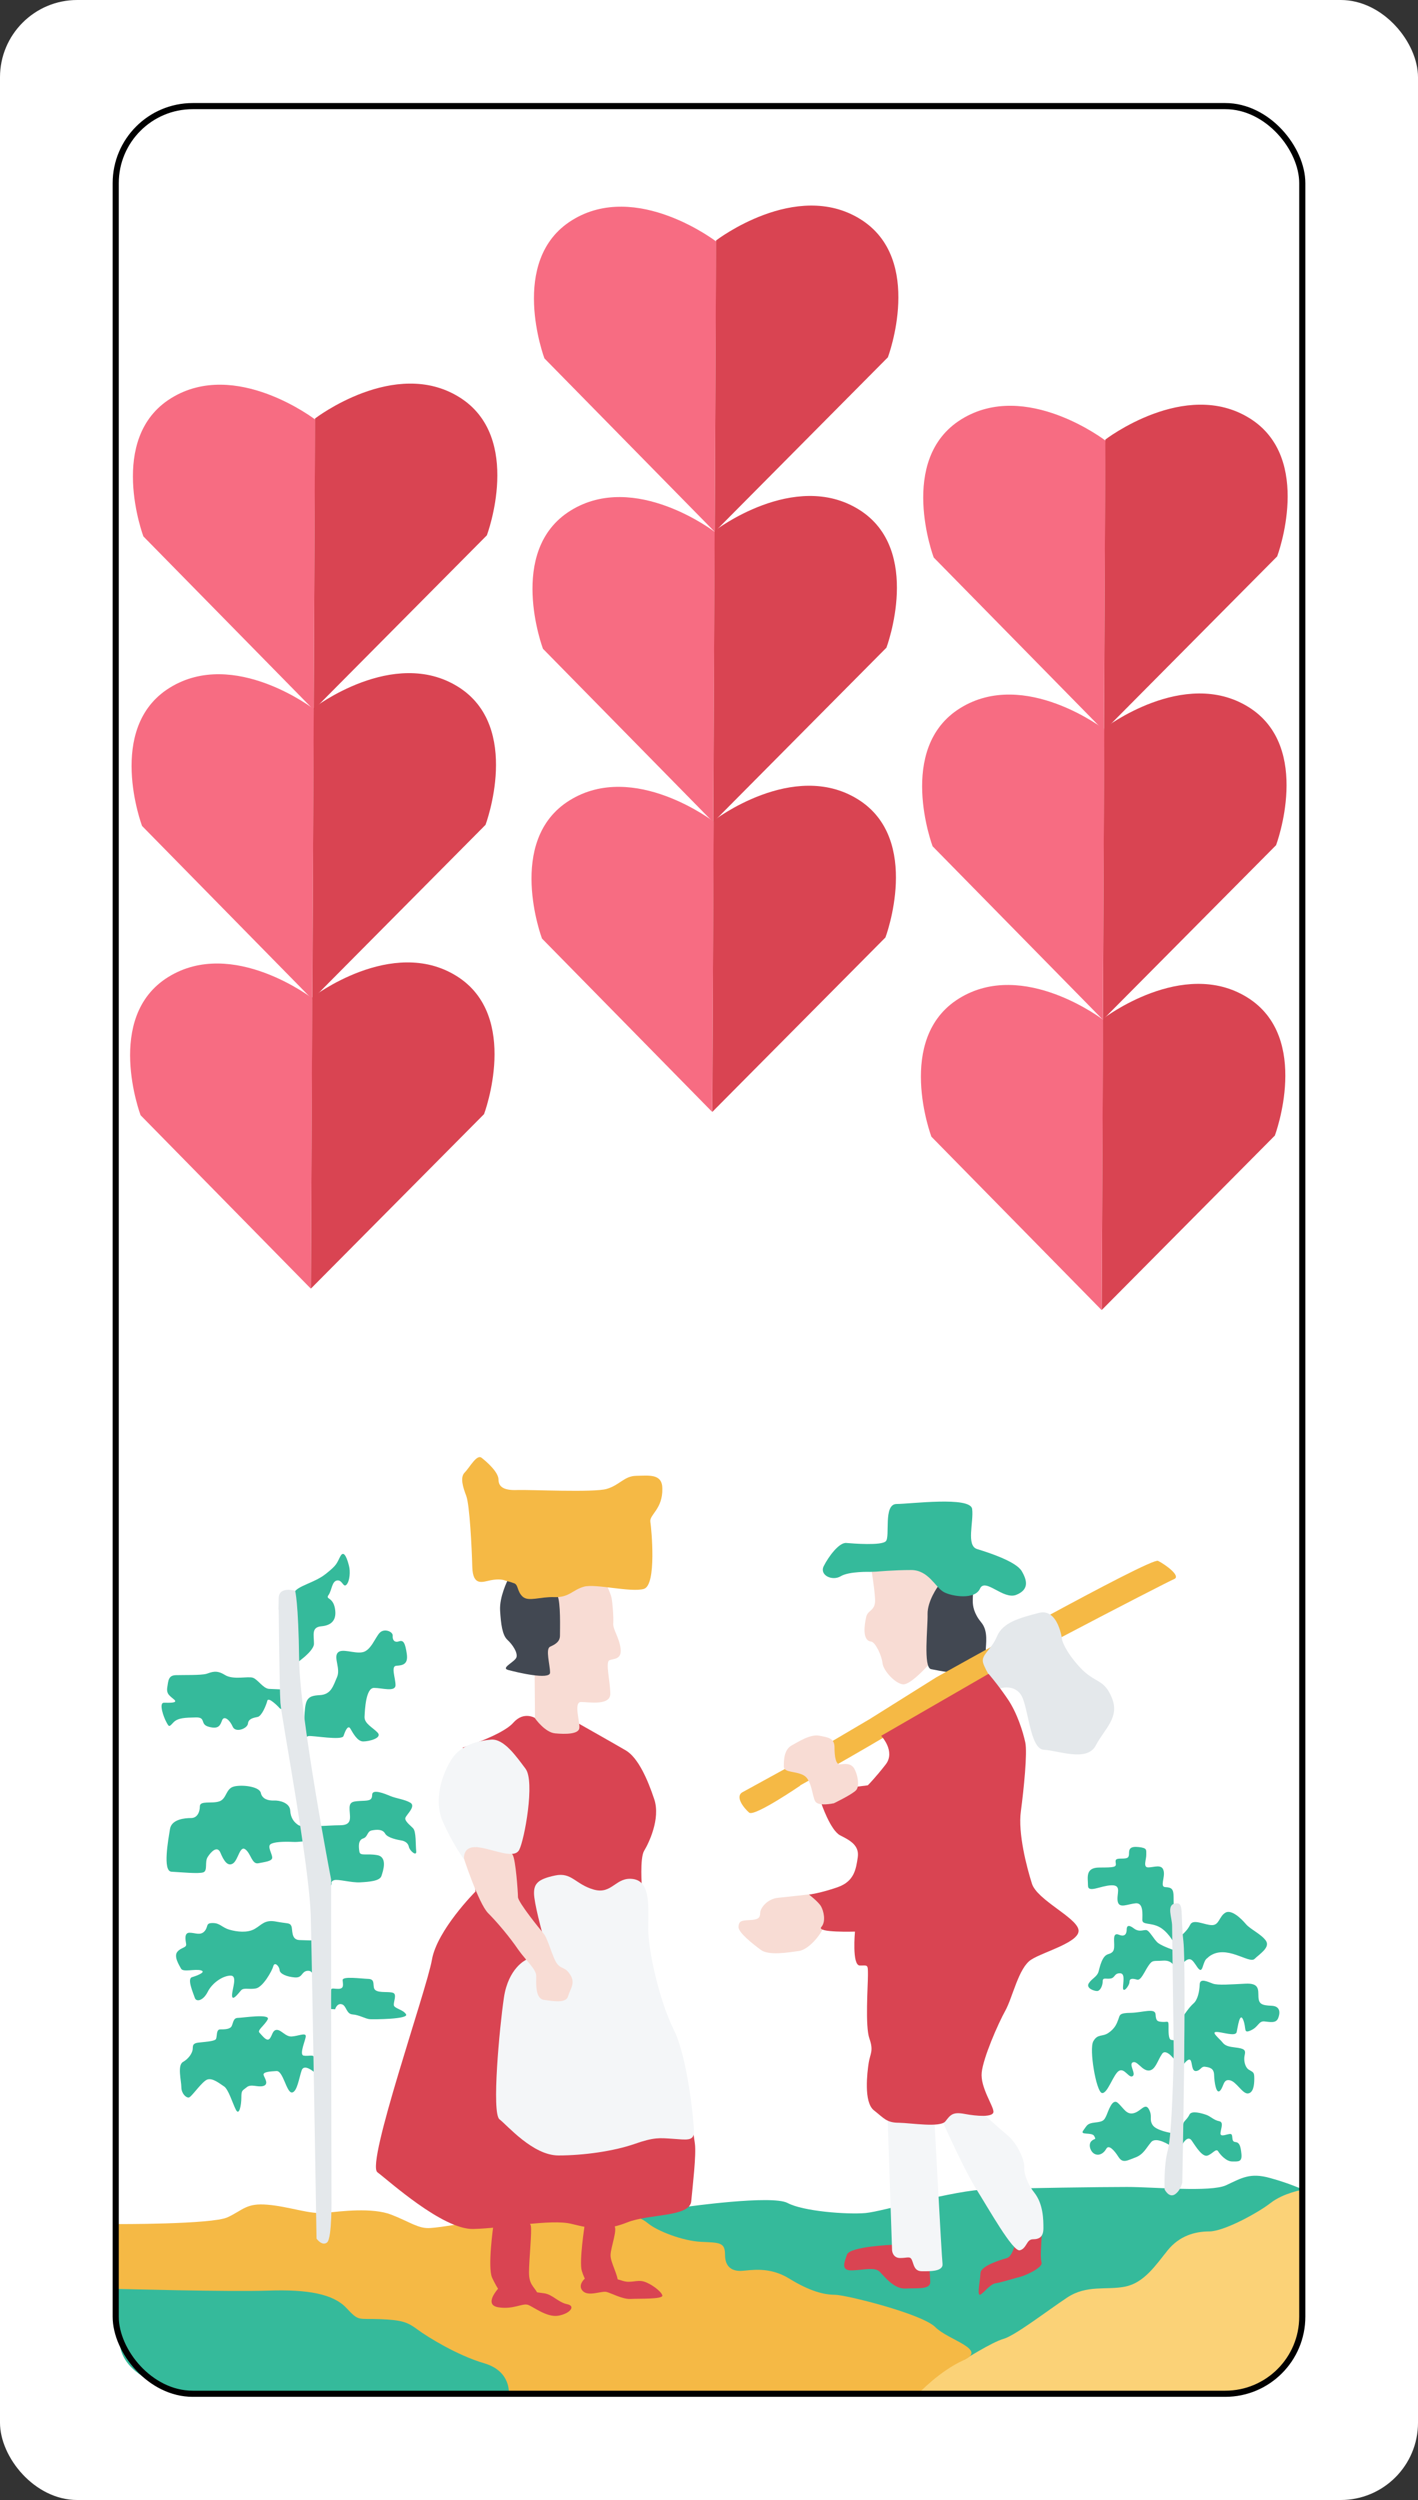 <?xml version="1.0" encoding="UTF-8" standalone="no"?>
<!-- Created with Inkscape (http://www.inkscape.org/) -->

<svg
   width="11.58mm"
   height="20.404mm"
   viewBox="0 0 11.58 20.404"
   version="1.1"
   id="svg5"
   xml:space="preserve"
   xmlns="http://www.w3.org/2000/svg"
   xmlns:svg="http://www.w3.org/2000/svg"><rect x="0" y="0" width="11.58" height="20.404" fill="#333333" stroke="none"/><defs
     id="defs2" /><g
     id="layer2"
     style="display:inline"
     transform="translate(-8.21,-9.798)"><rect
       style="display:inline;opacity:1;fill:#ffffff;fill-opacity:1;stroke:none;stroke-width:0.05;stroke-opacity:1"
       id="rect11075"
       width="11.58"
       height="20.404"
       x="8.21"
       y="9.798"
       ry="0.631" /><g
       id="layer4"
       style="display:inline"><path
         style="display:inline;opacity:1;fill:#fbd277;fill-opacity:1;stroke-width:0.05"
         d="m 15.691,29.328 2.643,-3.24e-4 c 0,0 0.509,-0.086 0.509,-0.549 0,-0.464 -0.005,-1.109 -0.005,-1.109 l -0.09,0.023 -0.241,0.1 -0.377,0.191 -0.391,0.082 -0.236,0.327 -0.55,0.1 -0.545,0.364 -0.345,0.082 z"
         id="path360" /><path
         style="display:inline;opacity:1;fill:#35ba9b;fill-opacity:1;stroke-width:0.05"
         d="m 13.81,27.81 c 0,0 0.704,-0.1 0.832,-0.032 0.127,0.068 0.486,0.095 0.636,0.082 0.15,-0.014 0.704,-0.186 1.009,-0.195 0.304,-0.009 0.909,-0.018 1.127,-0.018 0.218,0 0.682,0.045 0.809,-0.014 0.127,-0.059 0.195,-0.105 0.359,-0.059 0.164,0.045 0.269,0.095 0.269,0.095 0,0 -0.16,0.027 -0.265,0.109 -0.105,0.082 -0.382,0.232 -0.5,0.232 -0.118,0 -0.245,0.036 -0.341,0.155 -0.095,0.118 -0.191,0.264 -0.345,0.295 -0.154,0.032 -0.314,-0.018 -0.477,0.091 -0.164,0.109 -0.423,0.309 -0.518,0.336 -0.095,0.027 -0.32,0.17 -0.32,0.17 l -0.271,-0.247 -0.191,-0.109 -0.586,-0.136 -0.314,-0.064 -0.173,-0.118 -0.513,-0.05 0.041,-0.173 -0.559,-0.132 -0.159,-0.15 z"
         id="path358" /><path
         style="display:inline;opacity:1;fill:#f5b945;fill-opacity:1;stroke-width:0.05"
         d="m 9.156,28.48 -0.007,-0.53 c 0,0 0.794,0.004 0.921,-0.056 0.127,-0.06 0.152,-0.117 0.325,-0.102 0.173,0.014 0.35,0.081 0.473,0.067 0.124,-0.014 0.381,-0.046 0.537,0.014 0.155,0.06 0.222,0.117 0.321,0.109 0.099,-0.007 0.293,-0.042 0.293,-0.042 l 1.388,-0.039 c 0,0 0.025,-0.014 0.099,0.046 0.074,0.06 0.279,0.141 0.431,0.148 0.152,0.007 0.194,0.004 0.194,0.106 0,0.102 0.06,0.134 0.134,0.131 0.074,-0.004 0.226,-0.039 0.392,0.064 0.166,0.102 0.282,0.131 0.371,0.131 0.088,0 0.711,0.155 0.82,0.264 0.109,0.109 0.431,0.18 0.231,0.27 -0.199,0.09 -0.366,0.27 -0.366,0.27 l -3.457,-6.44e-4 -0.745,-0.513 -0.469,-0.077 -0.141,-0.167 -0.501,-0.051 z"
         id="path356" /><path
         style="display:inline;opacity:1;fill:#35ba9b;fill-opacity:1;stroke-width:0.05"
         d="m 9.156,28.494 0.035,0.441 c 0,0 -0.011,0.442 1.052,0.413 1.063,-0.028 2.122,-0.018 2.122,-0.018 0,0 0.018,-0.18 -0.201,-0.244 -0.219,-0.064 -0.463,-0.215 -0.544,-0.275 -0.081,-0.06 -0.124,-0.078 -0.307,-0.085 -0.184,-0.007 -0.169,0.021 -0.275,-0.092 -0.106,-0.113 -0.314,-0.152 -0.636,-0.141 -0.321,0.011 -1.239,-0.014 -1.239,-0.014 z"
         id="path354" /></g><g
       id="layer5"><path
         id="path1633"
         style="opacity:1;fill:#d94452;fill-opacity:1;stroke:none;stroke-width:0.05"
         d="m 12.984,27.963 c 0,0 -0.045,0.292 -0.023,0.368 0.023,0.077 0.066,0.149 0.129,0.149 0.063,0 0.167,0.02 0.167,-0.05 0,-0.07 -0.061,-0.163 -0.061,-0.226 0,-0.063 0.066,-0.228 0.025,-0.242 -0.041,-0.014 -0.237,0 -0.237,0 z m 0.002,0.432 c 0,0 -0.063,0.054 -0.016,0.102 0.047,0.047 0.154,-0.004 0.194,0.007 0.041,0.011 0.131,0.061 0.197,0.057 0.066,-0.004 0.267,0.004 0.258,-0.029 -0.009,-0.034 -0.095,-0.097 -0.151,-0.113 -0.057,-0.016 -0.104,0.014 -0.167,-0.004 -0.063,-0.018 -0.106,-0.034 -0.106,-0.034 z" /><path
         id="path1625"
         style="opacity:1;fill:#d94452;fill-opacity:1;stroke:none;stroke-width:0.05"
         d="m 12.239,27.963 c 0,0 -0.049,0.341 -0.01,0.425 0.04,0.084 0.094,0.183 0.168,0.178 0.074,-0.005 0.232,0 0.202,-0.054 -0.03,-0.054 -0.069,-0.069 -0.069,-0.168 0,-0.099 0.025,-0.336 0.015,-0.38 -0.01,-0.044 -0.074,-0.049 -0.074,-0.049 z m 0.04,0.513 c 0,0 -0.123,0.133 0,0.153 0.123,0.02 0.197,-0.035 0.242,-0.02 0.044,0.015 0.153,0.104 0.247,0.089 0.094,-0.015 0.148,-0.079 0.074,-0.094 -0.074,-0.015 -0.118,-0.079 -0.188,-0.089 -0.069,-0.01 -0.163,-0.02 -0.163,-0.02 z" /><path
         style="display:inline;opacity:1;fill:#35ba9b;fill-opacity:1;stroke-width:0.05"
         d="m 10.772,26.707 c 0,0 -0.078,-0.067 -0.098,-0.013 -0.02,0.054 -0.037,0.182 -0.081,0.182 -0.044,0 -0.071,-0.179 -0.125,-0.175 -0.054,0.003 -0.115,0.007 -0.105,0.034 0.01,0.027 0.044,0.074 -0.003,0.088 -0.047,0.013 -0.098,-0.02 -0.135,0.01 -0.037,0.03 -0.044,0.024 -0.044,0.084 0,0.061 -0.017,0.152 -0.044,0.101 -0.027,-0.051 -0.061,-0.169 -0.098,-0.192 -0.037,-0.024 -0.088,-0.067 -0.132,-0.057 -0.044,0.01 -0.132,0.145 -0.155,0.148 -0.024,0.003 -0.061,-0.034 -0.061,-0.084 0,-0.051 -0.034,-0.179 0.013,-0.206 0.047,-0.027 0.071,-0.067 0.078,-0.094 0.007,-0.027 -0.01,-0.057 0.047,-0.064 0.057,-0.007 0.135,-0.01 0.145,-0.03 0.01,-0.02 0,-0.078 0.034,-0.078 0.034,0 0.081,0 0.094,-0.027 0.013,-0.027 0.013,-0.067 0.051,-0.067 0.037,0 0.27,-0.037 0.243,0.013 -0.027,0.051 -0.088,0.088 -0.067,0.108 0.02,0.02 0.057,0.074 0.081,0.051 0.024,-0.024 0.024,-0.074 0.061,-0.074 0.037,0 0.071,0.057 0.121,0.054 0.051,-0.003 0.115,-0.034 0.115,-0.003 0,0.03 -0.057,0.152 -0.017,0.159 0.04,0.007 0.084,-0.013 0.084,0.017 0,0.03 -0.003,0.118 -0.003,0.118 z"
         id="path3884" /><path
         style="display:inline;opacity:1;fill:#35ba9b;fill-opacity:1;stroke-width:0.05"
         d="m 10.947,26.196 c 0,0 0.015,-0.051 0.054,-0.04 0.039,0.01 0.035,0.079 0.088,0.083 0.052,0.003 0.108,0.037 0.142,0.039 0.034,0.002 0.319,0 0.295,-0.04 -0.024,-0.04 -0.098,-0.047 -0.1,-0.076 -0.002,-0.029 0.025,-0.083 -0.003,-0.098 -0.029,-0.015 -0.118,0.002 -0.148,-0.024 -0.03,-0.025 0.008,-0.089 -0.056,-0.091 -0.064,-0.002 -0.212,-0.024 -0.211,0.01 0.002,0.034 0.015,0.071 -0.035,0.071 -0.051,0 -0.061,-0.015 -0.061,0.03 0,0.046 -0.008,0.135 0.002,0.135 0.01,0 0.034,0.002 0.034,0.002 z"
         id="path4102" /><path
         style="display:inline;opacity:1;fill:#35ba9b;fill-opacity:1;stroke-width:0.05"
         d="m 10.766,25.932 c 0,0 0.003,-0.054 -0.046,-0.049 -0.049,0.005 -0.038,0.059 -0.102,0.054 -0.064,-0.005 -0.123,-0.028 -0.125,-0.061 -0.003,-0.033 -0.041,-0.069 -0.051,-0.031 -0.01,0.038 -0.084,0.171 -0.143,0.182 -0.059,0.01 -0.098,-0.009 -0.12,0.015 -0.023,0.026 -0.074,0.095 -0.074,0.041 0,-0.054 0.049,-0.164 -0.015,-0.161 -0.064,0.003 -0.148,0.061 -0.184,0.133 -0.036,0.072 -0.093,0.085 -0.105,0.049 -0.012,-0.038 -0.066,-0.156 -0.023,-0.169 0.043,-0.013 0.12,-0.043 0.072,-0.056 -0.049,-0.013 -0.144,0.017 -0.161,-0.013 -0.018,-0.032 -0.061,-0.1 -0.031,-0.138 0.031,-0.038 0.077,-0.031 0.072,-0.064 -0.005,-0.033 -0.018,-0.092 0.028,-0.092 0.046,0 0.089,0.026 0.123,-0.013 0.033,-0.038 0.005,-0.066 0.066,-0.066 0.061,0 0.074,0.036 0.136,0.054 0.061,0.018 0.146,0.028 0.205,-0.005 0.059,-0.033 0.082,-0.079 0.176,-0.061 0.095,0.018 0.112,0.008 0.125,0.036 0.013,0.028 -0.005,0.112 0.066,0.115 0.072,0.003 0.107,0.003 0.107,0.003 z"
         id="path4151" /><path
         style="display:inline;opacity:1;fill:#35ba9b;fill-opacity:1;stroke-width:0.05"
         d="m 10.919,25.175 c 0,0 -0.012,-0.022 0.02,-0.032 0.032,-0.01 0.14,0.022 0.212,0.018 0.072,-0.004 0.16,-0.01 0.174,-0.052 0.014,-0.042 0.052,-0.154 -0.034,-0.17 -0.086,-0.016 -0.14,0.01 -0.146,-0.028 -0.006,-0.038 -0.012,-0.094 0.03,-0.108 0.042,-0.014 0.03,-0.058 0.072,-0.066 0.042,-0.008 0.088,-0.01 0.108,0.026 0.02,0.036 0.107,0.052 0.132,0.056 0.027,0.004 0.056,0.02 0.062,0.052 0.006,0.032 0.066,0.084 0.06,0.034 -0.006,-0.05 0.001,-0.158 -0.026,-0.186 -0.024,-0.025 -0.072,-0.06 -0.062,-0.086 0.01,-0.026 0.088,-0.094 0.04,-0.122 -0.048,-0.028 -0.114,-0.034 -0.162,-0.054 -0.048,-0.02 -0.15,-0.062 -0.15,-0.01 0,0.052 -0.036,0.046 -0.102,0.05 -0.066,0.004 -0.086,0.01 -0.082,0.076 0.004,0.066 0.02,0.122 -0.08,0.122 -0.1,0 -0.303,0.022 -0.338,-8.73e-4 -0.035,-0.023 -0.064,-0.058 -0.067,-0.12 -0.004,-0.062 -0.086,-0.083 -0.132,-0.081 -0.046,0.002 -0.097,-0.011 -0.108,-0.062 -0.011,-0.051 -0.146,-0.069 -0.217,-0.053 -0.071,0.016 -0.06,0.101 -0.122,0.122 -0.062,0.021 -0.159,-0.009 -0.159,0.041 0,0.049 -0.023,0.095 -0.071,0.095 -0.048,0 -0.16,0.008 -0.173,0.09 -0.013,0.083 -0.062,0.344 0.012,0.348 0.074,0.004 0.224,0.019 0.261,0.005 0.037,-0.014 0.009,-0.085 0.035,-0.125 0.026,-0.041 0.078,-0.097 0.104,-0.035 0.026,0.062 0.058,0.116 0.102,0.088 0.044,-0.028 0.056,-0.15 0.102,-0.115 0.046,0.035 0.053,0.124 0.106,0.113 0.053,-0.011 0.113,-0.016 0.113,-0.046 0,-0.03 -0.041,-0.09 -0.014,-0.109 0.026,-0.019 0.104,-0.023 0.187,-0.019 0.083,0.004 0.183,-0.037 0.183,0.041 0,0.078 -0.064,0.272 -0.012,0.296 0.044,0.026 0.135,0.049 0.14,0.008 z"
         id="path4202" /><path
         style="display:inline;opacity:1;fill:#35ba9b;fill-opacity:1;stroke-width:0.05"
         d="m 10.486,23.731 c 0,0 -0.084,-0.088 -0.093,-0.052 -0.009,0.036 -0.045,0.125 -0.079,0.132 -0.034,0.007 -0.075,0.014 -0.079,0.054 -0.004,0.041 -0.102,0.079 -0.125,0.025 -0.023,-0.054 -0.07,-0.093 -0.086,-0.052 -0.016,0.041 -0.027,0.075 -0.107,0.054 -0.079,-0.02 -0.02,-0.079 -0.107,-0.077 -0.086,0.002 -0.147,0.002 -0.184,0.041 -0.036,0.039 -0.035,0.038 -0.058,-0.004 -0.021,-0.038 -0.064,-0.157 -0.019,-0.157 0.045,0 0.116,0.004 0.084,-0.025 -0.032,-0.029 -0.066,-0.043 -0.057,-0.1 0.009,-0.057 0.009,-0.098 0.07,-0.1 0.061,-0.002 0.206,0.002 0.25,-0.011 0.043,-0.014 0.082,-0.034 0.15,0.009 0.068,0.043 0.188,0.009 0.229,0.023 0.041,0.014 0.084,0.088 0.132,0.091 0.048,0.002 0.095,0.004 0.095,0.004 l 0.013,0.152 c 0,0 10e-4,0.013 -0.011,0.008 -0.012,-0.005 -0.018,-0.015 -0.018,-0.015 z"
         id="path4204" /><path
         style="display:inline;opacity:1;fill:#35ba9b;fill-opacity:1;stroke-width:0.05"
         d="m 10.713,24.031 c 0,-0.023 -0.018,-0.059 0.018,-0.064 0.036,-0.005 0.271,0.038 0.284,0 0.013,-0.038 0.036,-0.095 0.056,-0.061 0.02,0.033 0.056,0.105 0.105,0.105 0.049,0 0.158,-0.028 0.118,-0.072 -0.041,-0.043 -0.11,-0.074 -0.107,-0.13 0.003,-0.056 0.01,-0.235 0.077,-0.235 0.066,0 0.176,0.036 0.176,-0.023 0,-0.059 -0.041,-0.156 0.008,-0.158 0.049,-0.003 0.097,-0.01 0.084,-0.097 -0.013,-0.087 -0.026,-0.115 -0.064,-0.102 -0.038,0.013 -0.054,-0.013 -0.051,-0.046 0.003,-0.033 -0.069,-0.064 -0.107,-0.023 -0.038,0.041 -0.072,0.146 -0.141,0.158 -0.069,0.013 -0.169,-0.036 -0.202,0.005 -0.033,0.041 0.026,0.13 -0.005,0.199 -0.031,0.069 -0.046,0.141 -0.141,0.146 -0.095,0.005 -0.115,0.028 -0.123,0.141 -0.008,0.112 0,0.133 -0.028,0.138 -0.028,0.005 -0.011,0.119 -0.011,0.119 z"
         id="path4206" /><path
         style="display:inline;opacity:1;fill:#35ba9b;fill-opacity:1;stroke-width:0.05"
         d="m 10.597,23.395 c 0,0 0.177,-0.112 0.177,-0.182 0,-0.07 -0.023,-0.135 0.061,-0.142 0.083,-0.007 0.128,-0.052 0.11,-0.147 -0.018,-0.095 -0.079,-0.07 -0.052,-0.108 0.027,-0.038 0.027,-0.113 0.07,-0.119 0.043,-0.007 0.05,0.063 0.077,0.034 0.027,-0.029 0.032,-0.11 0.02,-0.153 -0.011,-0.043 -0.038,-0.138 -0.07,-0.079 -0.032,0.059 -0.023,0.068 -0.119,0.144 -0.097,0.077 -0.23,0.095 -0.262,0.156 -0.032,0.061 -0.016,0.597 -0.016,0.597 z"
         id="path4208" /><path
         style="display:inline;opacity:1;fill:#35ba9b;fill-opacity:1;stroke-width:0.05"
         d="m 17.768,27.31 c 0,0 -0.116,-0.078 -0.157,-0.029 -0.042,0.049 -0.062,0.1 -0.128,0.125 -0.066,0.024 -0.104,0.052 -0.139,-0.004 -0.035,-0.055 -0.08,-0.104 -0.1,-0.066 -0.021,0.038 -0.059,0.059 -0.094,0.042 -0.035,-0.017 -0.055,-0.076 -0.028,-0.104 0.028,-0.028 0.042,-0.007 0.024,-0.042 -0.017,-0.035 -0.121,-0.004 -0.09,-0.045 0.031,-0.042 0.031,-0.059 0.097,-0.066 0.066,-0.007 0.073,-0.017 0.09,-0.052 0.017,-0.035 0.049,-0.152 0.097,-0.107 0.049,0.045 0.069,0.097 0.128,0.083 0.059,-0.014 0.094,-0.09 0.125,-0.031 0.031,0.059 0,0.076 0.028,0.125 0.028,0.049 0.157,0.068 0.157,0.068 z"
         id="path4210" /><path
         style="display:inline;opacity:1;fill:#35ba9b;fill-opacity:1;stroke-width:0.05"
         d="m 17.867,27.298 c 0,0 0.042,-0.08 0.076,-0.028 0.035,0.052 0.087,0.135 0.128,0.121 0.042,-0.014 0.069,-0.062 0.087,-0.035 0.017,0.028 0.066,0.083 0.114,0.083 0.049,0 0.083,0.007 0.076,-0.062 -0.007,-0.069 -0.017,-0.094 -0.052,-0.097 -0.035,-0.004 -0.012,-0.06 -0.035,-0.065 -0.023,-0.005 -0.089,0.033 -0.084,-0.009 0.005,-0.042 0.028,-0.089 -0.012,-0.096 -0.04,-0.007 -0.07,-0.04 -0.105,-0.052 -0.035,-0.012 -0.119,-0.037 -0.136,-0.002 -0.016,0.035 -0.045,0.053 -0.05,0.071 -0.007,0.027 -0.008,0.171 -0.008,0.171 z"
         id="path4212" /><path
         style="display:inline;opacity:1;fill:#35ba9b;fill-opacity:1;stroke-width:0.05"
         d="m 17.819,26.632 c 0,0 -0.082,-0.125 -0.119,-0.071 -0.037,0.053 -0.055,0.136 -0.11,0.136 -0.055,0 -0.093,-0.083 -0.129,-0.067 -0.036,0.016 0.03,0.095 -0.002,0.113 -0.031,0.018 -0.064,-0.068 -0.11,-0.044 -0.046,0.024 -0.095,0.193 -0.141,0.181 -0.046,-0.012 -0.105,-0.356 -0.07,-0.421 0.036,-0.065 0.073,-0.034 0.125,-0.07 0.052,-0.036 0.067,-0.074 0.08,-0.11 0.013,-0.036 0.006,-0.052 0.102,-0.053 0.096,-0.002 0.199,-0.043 0.202,0.013 0.003,0.056 0.016,0.058 0.056,0.061 0.04,0.003 0.05,-0.016 0.05,0.03 0,0.046 -0.003,0.113 0.022,0.117 0.025,0.004 0.04,0.004 0.04,0.004 z"
         id="path4214" /><path
         style="display:inline;opacity:1;fill:#35ba9b;fill-opacity:1;stroke-width:0.05"
         d="m 17.879,26.643 c 0,0 0.035,-0.049 0.052,-0.032 0.017,0.017 0.008,0.093 0.046,0.09 0.038,-0.003 0.041,-0.04 0.074,-0.035 0.033,0.005 0.073,0.009 0.074,0.068 0.002,0.059 0.017,0.161 0.049,0.127 0.032,-0.035 0.024,-0.095 0.078,-0.085 0.054,0.009 0.104,0.112 0.149,0.108 0.044,-0.005 0.052,-0.066 0.052,-0.12 0,-0.054 -0.006,-0.051 -0.043,-0.073 -0.036,-0.022 -0.044,-0.082 -0.036,-0.117 0.008,-0.035 0.008,-0.052 -0.051,-0.062 -0.059,-0.009 -0.1,-0.008 -0.128,-0.043 -0.028,-0.035 -0.098,-0.087 -0.051,-0.087 0.047,0 0.155,0.04 0.165,0.002 0.009,-0.038 0.025,-0.171 0.054,-0.1 0.028,0.071 -0.002,0.114 0.062,0.085 0.063,-0.028 0.063,-0.078 0.111,-0.073 0.047,0.005 0.093,0.016 0.111,-0.024 0.017,-0.04 0.024,-0.101 -0.054,-0.104 -0.078,-0.003 -0.103,-0.014 -0.106,-0.071 -0.003,-0.057 0.011,-0.116 -0.108,-0.109 -0.119,0.006 -0.222,0.014 -0.263,0 -0.041,-0.014 -0.108,-0.051 -0.109,0.008 -0.002,0.059 -0.017,0.125 -0.051,0.154 -0.033,0.028 -0.079,0.097 -0.079,0.097 z"
         id="path4216" /><path
         style="display:inline;opacity:1;fill:#35ba9b;fill-opacity:1;stroke-width:0.05"
         d="m 17.803,25.856 c 0,0 -0.016,-0.062 -0.095,-0.056 -0.079,0.006 -0.085,-0.009 -0.119,0.041 -0.034,0.05 -0.061,0.123 -0.093,0.114 -0.032,-0.009 -0.062,-0.014 -0.062,0.018 0,0.032 -0.058,0.104 -0.053,0.04 0.005,-0.064 0.014,-0.113 -0.03,-0.11 -0.044,0.003 -0.034,0.037 -0.072,0.043 -0.038,0.006 -0.064,-0.012 -0.064,0.023 0,0.035 -0.02,0.079 -0.046,0.079 -0.026,0 -0.093,-0.024 -0.067,-0.064 0.026,-0.04 0.067,-0.052 0.079,-0.094 0.012,-0.043 0.029,-0.129 0.079,-0.143 0.05,-0.014 0.049,-0.041 0.049,-0.079 0,-0.038 -0.012,-0.101 0.04,-0.079 0.052,0.021 0.062,-0.015 0.062,-0.043 0,-0.027 0.012,-0.044 0.056,-0.011 0.044,0.034 0.072,0.015 0.101,0.015 0.029,0 0.064,0.079 0.101,0.107 0.037,0.027 0.135,0.06 0.135,0.06 z"
         id="path4218" /><path
         style="display:inline;opacity:1;fill:#35ba9b;fill-opacity:1;stroke-width:0.05"
         d="m 17.845,25.859 c 0,0 0.044,-0.08 0.085,-0.07 0.041,0.009 0.077,0.138 0.101,0.064 0.024,-0.075 0.028,-0.062 0.052,-0.086 0.14,-0.106 0.327,0.062 0.372,0.019 0.045,-0.043 0.131,-0.095 0.092,-0.15 -0.039,-0.054 -0.127,-0.092 -0.163,-0.135 -0.036,-0.043 -0.118,-0.123 -0.168,-0.092 -0.051,0.032 -0.049,0.101 -0.108,0.101 -0.06,0 -0.153,-0.054 -0.178,-0.004 -0.024,0.051 -0.074,0.089 -0.081,0.097 -0.011,0.012 -0.004,0.253 -0.004,0.253 z"
         id="path4220" /><path
         style="display:inline;opacity:1;fill:#35ba9b;fill-opacity:1;stroke-width:0.05"
         d="m 17.791,25.645 c 0,0 -0.046,-0.085 -0.116,-0.121 -0.071,-0.036 -0.136,-0.014 -0.136,-0.056 0,-0.042 0.011,-0.143 -0.055,-0.136 -0.066,0.006 -0.133,0.045 -0.146,-0.014 -0.013,-0.06 0.038,-0.136 -0.052,-0.133 -0.089,0.003 -0.191,0.066 -0.191,0.002 0,-0.064 -0.025,-0.147 0.094,-0.147 0.119,0 0.138,-0.003 0.133,-0.034 -0.005,-0.031 -0.002,-0.039 0.047,-0.039 0.049,0 0.061,-0.006 0.061,-0.042 0,-0.036 0.009,-0.06 0.08,-0.052 0.071,0.008 0.06,0.024 0.061,0.061 0.002,0.038 -0.03,0.105 0.016,0.105 0.045,0 0.11,-0.03 0.125,0.025 0.016,0.055 -0.034,0.135 0.016,0.136 0.05,0.002 0.066,0.016 0.066,0.078 0,0.063 0.006,0.307 0.006,0.307 z"
         id="path4222" /><path
         style="display:inline;opacity:1;fill:#e4e8eb;fill-opacity:1;stroke-width:0.05"
         d="m 10.486,22.935 c 0,0 0.006,0.641 0.014,0.761 0.008,0.12 0.237,1.319 0.248,1.746 0.011,0.427 0.047,2.627 0.047,2.627 0,0 0.045,0.064 0.086,0.031 0.042,-0.033 0.036,-0.376 0.036,-0.376 l -0.003,-1.648 V 25.138 c 0,0 -0.255,-1.321 -0.261,-1.795 -0.006,-0.474 -0.033,-0.562 -0.033,-0.562 0,0 -0.13,-0.039 -0.134,0.058 -9.65e-4,0.07 -6.99e-4,0.043 -0.002,0.096 z"
         id="path4244" /><path
         style="display:inline;opacity:1;fill:#e4e8eb;fill-opacity:1;stroke-width:0.05"
         d="m 17.721,27.668 c 0,0 0.035,0.07 0.083,0.04 0.048,-0.031 0.061,-0.097 0.061,-0.097 0,0 0.035,-1.743 0.009,-1.971 -0.026,-0.228 0.009,-0.32 -0.066,-0.307 -0.075,0.013 -0.026,0.114 -0.026,0.184 0,0.07 0.013,0.935 0.013,1.018 0,0.083 -0.013,0.685 -0.048,0.812 -0.035,0.127 -0.026,0.32 -0.026,0.32 z"
         id="path4246" /><path
         style="display:inline;opacity:1;fill:#d94452;fill-opacity:1;stroke-width:0.05"
         d="m 12.093,25.236 c 0,0 -0.314,0.314 -0.356,0.558 -0.042,0.243 -0.54,1.661 -0.445,1.733 0.095,0.071 0.534,0.469 0.783,0.463 0.249,-0.006 0.635,-0.083 0.801,-0.042 0.166,0.042 0.279,0.059 0.457,-0.012 0.178,-0.071 0.51,-0.042 0.522,-0.172 0.012,-0.131 0.042,-0.38 0.03,-0.469 -0.012,-0.089 -0.047,-0.326 -0.047,-0.326 l -0.107,-0.54 -0.184,-0.433 -0.083,-0.599 -0.012,-0.196 c 0,0 -0.018,-0.237 0.018,-0.297 0.036,-0.059 0.136,-0.261 0.083,-0.421 -0.053,-0.16 -0.131,-0.338 -0.231,-0.398 -0.101,-0.059 -0.386,-0.22 -0.386,-0.22 l -0.131,0.065 -0.22,-0.107 c 0,0 -0.095,-0.065 -0.184,0.036 -0.089,0.101 -0.412,0.202 -0.412,0.202 z"
         id="path4282" /><path
         style="display:inline;opacity:1;fill:#f8dcd4;fill-opacity:1;stroke-width:0.05"
         d="m 12.579,23.822 c 0,0 0.081,0.116 0.165,0.123 0.084,0.008 0.19,0.007 0.197,-0.042 0.007,-0.049 -0.049,-0.214 0.014,-0.214 0.063,0 0.239,0.032 0.239,-0.067 0,-0.098 -0.042,-0.26 -0.007,-0.274 0.035,-0.014 0.102,-0.004 0.091,-0.095 -0.011,-0.091 -0.063,-0.155 -0.06,-0.204 0.004,-0.049 -0.006,-0.172 -0.014,-0.211 -0.008,-0.036 -0.042,-0.109 -0.042,-0.109 l -0.204,-0.004 -0.207,0.105 0.011,0.337 -0.095,0.081 0.018,0.186 -0.109,0.021 z"
         id="path4274" /><path
         style="display:inline;opacity:1;fill:#424852;fill-opacity:1;stroke-width:0.05"
         d="m 12.357,22.693 c 0,0 -0.07,0.137 -0.063,0.25 0.007,0.112 0.018,0.2 0.06,0.239 0.042,0.039 0.084,0.102 0.074,0.141 -0.011,0.039 -0.134,0.088 -0.067,0.105 0.067,0.018 0.341,0.084 0.341,0.021 0,-0.063 -0.039,-0.193 0,-0.211 0.039,-0.018 0.081,-0.039 0.081,-0.091 0,-0.053 0.007,-0.271 -0.021,-0.327 -0.028,-0.056 -0.404,-0.127 -0.404,-0.127 z"
         id="path4272" /><path
         style="display:inline;opacity:1;fill:#f5b945;fill-opacity:1;stroke-width:0.05"
         d="m 12.324,22.694 c 0,0 -0.038,-0.012 -0.105,0.001 -0.067,0.013 -0.147,0.053 -0.152,-0.107 -0.004,-0.16 -0.022,-0.508 -0.049,-0.58 -0.027,-0.071 -0.053,-0.152 -0.013,-0.192 0.04,-0.04 0.098,-0.152 0.138,-0.12 0.04,0.031 0.138,0.116 0.138,0.178 0,0.062 0.049,0.089 0.152,0.085 0.103,-0.004 0.624,0.022 0.731,-0.009 0.107,-0.031 0.143,-0.105 0.241,-0.107 0.105,-0.002 0.213,-0.019 0.214,0.103 0.004,0.169 -0.107,0.214 -0.098,0.272 0.009,0.058 0.053,0.517 -0.053,0.548 -0.107,0.031 -0.397,-0.045 -0.49,-0.018 -0.094,0.027 -0.12,0.089 -0.241,0.085 -0.12,-0.004 -0.21,0.04 -0.259,-0.004 -0.049,-0.045 -0.032,-0.102 -0.076,-0.111 -0.027,-0.01 -0.028,-0.01 -0.052,-0.016 z"
         id="path4270" /><path
         style="display:inline;opacity:1;fill:#f4f6f8;fill-opacity:1;stroke-width:0.05"
         d="m 12.505,25.794 c 0,0 -0.144,0.065 -0.18,0.309 -0.036,0.244 -0.101,0.941 -0.036,0.992 0.065,0.05 0.273,0.295 0.482,0.295 0.208,0 0.453,-0.036 0.618,-0.093 0.165,-0.058 0.208,-0.05 0.316,-0.043 0.108,0.007 0.172,0.022 0.172,-0.057 0,-0.079 -0.05,-0.604 -0.165,-0.834 -0.115,-0.23 -0.208,-0.64 -0.208,-0.819 0,-0.18 0.022,-0.388 -0.122,-0.41 -0.144,-0.022 -0.172,0.129 -0.323,0.086 -0.151,-0.043 -0.18,-0.144 -0.316,-0.115 -0.137,0.029 -0.172,0.065 -0.172,0.144 0,0.079 0.065,0.316 0.065,0.316 z"
         id="path4278" /><path
         style="display:inline;opacity:1;fill:#f8dcd4;fill-opacity:1;stroke-width:0.05"
         d="m 11.991,24.944 c 0,0 0.126,0.389 0.205,0.468 0.079,0.079 0.18,0.201 0.244,0.295 0.065,0.093 0.149,0.162 0.149,0.217 0,0.055 -0.01,0.186 0.062,0.196 0.072,0.01 0.182,0.031 0.198,-0.029 0.017,-0.06 0.062,-0.105 0.019,-0.174 -0.043,-0.069 -0.072,-0.045 -0.108,-0.091 -0.036,-0.045 -0.074,-0.203 -0.11,-0.246 -0.036,-0.043 -0.21,-0.258 -0.21,-0.299 0,-0.041 -0.019,-0.306 -0.043,-0.344 -0.024,-0.038 -0.048,-0.041 -0.048,-0.041 l -0.318,-0.032 z"
         id="path4280" /><path
         style="display:inline;opacity:1;fill:#f4f6f8;fill-opacity:1;stroke-width:0.05"
         d="m 12,24.973 c 0,0 -0.017,-0.108 0.104,-0.099 0.121,0.009 0.303,0.104 0.346,0.022 0.043,-0.082 0.13,-0.558 0.052,-0.662 -0.078,-0.104 -0.177,-0.246 -0.281,-0.238 -0.104,0.009 -0.246,0.043 -0.32,0.156 -0.074,0.112 -0.156,0.329 -0.074,0.515 0.082,0.186 0.173,0.307 0.173,0.307 z"
         id="path4276" /><path
         style="display:inline;opacity:1;fill:#f8dcd4;fill-opacity:1;stroke-width:0.05"
         d="m 15.794,23.384 c 0,0 -0.147,0.167 -0.21,0.161 -0.063,-0.006 -0.161,-0.112 -0.167,-0.173 -0.006,-0.06 -0.057,-0.17 -0.092,-0.176 -0.077,-0.007 -0.055,-0.141 -0.041,-0.202 0.014,-0.06 0.078,-0.046 0.072,-0.147 -0.006,-0.101 -0.029,-0.233 -0.029,-0.233 l 0.395,-0.023 0.161,0.144 -0.078,0.184 z"
         id="path4352" /><path
         style="display:inline;opacity:1;fill:#424852;fill-opacity:1;stroke-width:0.05"
         d="m 15.869,22.747 c 0,0 -0.086,0.118 -0.084,0.225 0.003,0.107 -0.037,0.438 0.029,0.449 0.066,0.012 0.233,0.052 0.282,0.009 0.049,-0.043 0.164,-0.104 0.164,-0.158 0,-0.055 0.023,-0.161 -0.037,-0.233 -0.06,-0.072 -0.069,-0.135 -0.069,-0.173 0,-0.037 0.003,-0.072 0.003,-0.072 z"
         id="path4350" /><path
         style="display:inline;opacity:1;fill:#35ba9b;fill-opacity:1;stroke-width:0.05"
         d="m 15.316,22.627 c 0,0 -0.171,-0.006 -0.241,0.036 -0.069,0.041 -0.175,-0.009 -0.138,-0.083 0.037,-0.074 0.124,-0.194 0.184,-0.189 0.06,0.005 0.286,0.023 0.323,-0.014 0.037,-0.037 -0.023,-0.304 0.088,-0.304 0.111,0 0.604,-0.065 0.617,0.041 0.014,0.106 -0.051,0.299 0.041,0.327 0.092,0.028 0.318,0.101 0.364,0.18 0.046,0.078 0.06,0.152 -0.046,0.194 -0.106,0.041 -0.253,-0.143 -0.295,-0.051 -0.041,0.092 -0.226,0.065 -0.295,0.028 -0.069,-0.037 -0.124,-0.18 -0.267,-0.18 -0.143,0 -0.283,0.013 -0.283,0.013 z"
         id="path4348" /><path
         style="display:inline;opacity:1;fill:#f5b945;fill-opacity:1;stroke-width:0.05"
         d="m 14.746,24.371 c 0,0 -0.376,0.257 -0.418,0.221 -0.042,-0.036 -0.119,-0.131 -0.054,-0.167 0.066,-0.036 0.37,-0.203 0.37,-0.203 l 0.669,-0.394 0.544,-0.341 c 0,0 1.751,-0.98 1.81,-0.95 0.06,0.03 0.191,0.125 0.131,0.149 -0.06,0.024 -1.679,0.86 -2.014,1.075 -0.335,0.215 -1.04,0.609 -1.04,0.609 z"
         id="path4354" /><path
         style="display:inline;opacity:1;fill:#e4e8eb;fill-opacity:1;stroke-width:0.05"
         d="m 16.359,23.583 c 0,0 0.119,-0.048 0.185,0.042 0.066,0.09 0.072,0.448 0.191,0.454 0.119,0.006 0.353,0.102 0.424,-0.036 0.072,-0.137 0.197,-0.227 0.131,-0.388 -0.066,-0.161 -0.137,-0.114 -0.263,-0.251 -0.125,-0.137 -0.143,-0.221 -0.143,-0.221 0,0 -0.03,-0.263 -0.191,-0.221 -0.161,0.042 -0.293,0.078 -0.341,0.191 -0.048,0.114 -0.131,0.149 -0.114,0.215 0.018,0.066 0.119,0.215 0.119,0.215 z"
         id="path4356" /><path
         style="display:inline;opacity:1;fill:#d94452;fill-opacity:1;stroke-width:0.05"
         d="m 15.496,28.119 c 0,0 -0.346,0.014 -0.369,0.08 -0.024,0.068 -0.051,0.132 0.042,0.129 0.093,-0.003 0.184,-0.03 0.225,0.011 0.041,0.041 0.118,0.143 0.212,0.137 0.093,-0.005 0.203,0.011 0.201,-0.055 -0.003,-0.066 -0.008,-0.115 -0.008,-0.115 l -0.096,-0.016 -0.044,-0.082 -0.104,0.003 z"
         id="path4368" /><path
         style="display:inline;opacity:1;fill:#f4f6f8;fill-opacity:1;stroke-width:0.05"
         d="m 15.459,27.094 0.036,1.071 c 0,0 0.004,0.062 0.066,0.062 0.062,0 0.082,-0.019 0.097,0.019 0.016,0.039 0.019,0.089 0.082,0.089 0.062,0 0.175,0.004 0.167,-0.062 -0.008,-0.066 -0.066,-1.17 -0.066,-1.17 z"
         id="path4364" /><path
         style="display:inline;opacity:1;fill:#d94452;fill-opacity:1;stroke-width:0.05"
         d="m 16.495,28.129 c 0,0 -0.021,0.087 -0.064,0.099 -0.043,0.012 -0.212,0.062 -0.214,0.122 -0.002,0.06 -0.031,0.188 -0.002,0.176 0.029,-0.012 0.079,-0.086 0.126,-0.093 0.048,-0.007 0.17,-0.046 0.206,-0.054 0.032,-0.008 0.178,-0.071 0.169,-0.114 -0.009,-0.043 -0.006,-0.075 -0.005,-0.107 0.002,-0.034 0.006,-0.118 0.006,-0.118 l -0.144,0.059 -0.045,0.052 z"
         id="path4370" /><path
         style="display:inline;opacity:1;fill:#f4f6f8;fill-opacity:1;stroke-width:0.05"
         d="m 15.909,27.117 c 0,0 0.176,0.393 0.274,0.548 0.098,0.155 0.299,0.515 0.356,0.499 0.057,-0.016 0.053,-0.09 0.106,-0.09 0.053,0 0.086,-0.02 0.086,-0.09 0,-0.07 -8.06e-4,-0.197 -0.074,-0.29 -0.045,-0.056 -0.086,-0.143 -0.082,-0.205 0.004,-0.061 -0.057,-0.196 -0.135,-0.262 -0.078,-0.065 -0.2,-0.176 -0.2,-0.176 l -0.246,-0.023 z"
         id="path4366" /><path
         style="display:inline;opacity:1;fill:#f8dcd4;fill-opacity:1;stroke-width:0.05"
         d="m 14.828,25.258 c 0,0 0.133,0.081 0.13,0.188 -0.003,0.107 -0.136,0.263 -0.223,0.275 -0.087,0.012 -0.246,0.04 -0.312,-0.009 -0.066,-0.049 -0.185,-0.142 -0.182,-0.188 0.003,-0.046 0.02,-0.052 0.09,-0.055 0.069,-0.003 0.087,-0.017 0.087,-0.058 0,-0.04 0.058,-0.116 0.147,-0.124 0.09,-0.009 0.263,-0.029 0.263,-0.029 z"
         id="path4360" /><path
         style="display:inline;opacity:1;fill:#d94452;fill-opacity:1;stroke-width:0.05"
         d="m 14.916,24.513 c 0,0 0.075,0.224 0.156,0.265 0.082,0.041 0.156,0.082 0.143,0.177 -0.014,0.095 -0.027,0.197 -0.163,0.245 -0.136,0.048 -0.235,0.061 -0.235,0.061 0,0 0.077,0.059 0.098,0.096 0.02,0.034 0.043,0.123 0.002,0.169 -0.041,0.047 0.275,0.037 0.275,0.037 0,0 -0.026,0.277 0.04,0.277 0.066,0 0.066,-0.012 0.066,0.078 0,0.09 -0.024,0.416 0.012,0.518 0.036,0.102 0.006,0.121 -0.006,0.199 -0.012,0.078 -0.042,0.319 0.042,0.386 0.084,0.066 0.104,0.102 0.205,0.102 0.102,0.002 0.338,0.042 0.38,-0.012 0.042,-0.054 0.06,-0.078 0.157,-0.06 0.096,0.018 0.235,0.03 0.235,-0.018 0,-0.048 -0.108,-0.199 -0.096,-0.319 0.012,-0.121 0.133,-0.398 0.193,-0.506 0.06,-0.108 0.108,-0.35 0.211,-0.416 0.102,-0.066 0.41,-0.145 0.386,-0.247 -0.024,-0.102 -0.338,-0.241 -0.38,-0.374 -0.042,-0.133 -0.115,-0.41 -0.09,-0.591 0.024,-0.181 0.054,-0.476 0.036,-0.561 -0.018,-0.084 -0.066,-0.241 -0.145,-0.356 -0.078,-0.115 -0.155,-0.204 -0.155,-0.204 L 15.406,23.965 c 0,0 0.121,0.127 0.036,0.235 -0.084,0.108 -0.145,0.169 -0.145,0.169 l -0.096,0.012 z"
         id="path4362" /><path
         style="display:inline;opacity:1;fill:#f8dcd4;fill-opacity:1;stroke-width:0.05"
         d="m 15.016,24.516 c 0,0 -0.124,0.028 -0.149,-0.017 -0.025,-0.045 -0.028,-0.175 -0.093,-0.211 -0.065,-0.037 -0.163,-0.02 -0.163,-0.073 0,-0.054 0.002,-0.138 0.065,-0.172 0.059,-0.032 0.152,-0.093 0.225,-0.079 0.073,0.014 0.124,0.02 0.124,0.096 0,0.076 0.011,0.141 0.045,0.138 0.034,-0.003 0.087,-0.014 0.116,0.034 0.028,0.048 0.045,0.141 0.017,0.175 -0.028,0.034 -0.186,0.11 -0.186,0.11 z"
         id="path4358" /></g><g
       id="layer3"
       transform="translate(-0.027)"
       style="display:inline"><g
         id="layer11"
         style="display:inline"
         transform="translate(-95.112,-83.528)"><path
           style="display:inline;opacity:1;fill:#f76c82;fill-opacity:1;stroke-width:0.265"
           d="m 105.923,96.752 -0.013,2.367 -1.39,-1.415 c 0,0 -0.301,-0.802 0.226,-1.128 0.526,-0.326 1.178,0.175 1.178,0.175 z"
           id="path82306" /><path
           style="display:inline;fill:#d94452;fill-opacity:1;stroke-width:0.265"
           d="m 105.922,96.743 -0.011,2.376 1.414,-1.424 c 0,0 0.301,-0.802 -0.226,-1.128 -0.526,-0.326 -1.178,0.175 -1.178,0.175 z"
           id="path82306-2" /></g><g
         id="layer11-0"
         style="display:inline"
         transform="translate(-95.123,-81.165)"><path
           style="display:inline;opacity:1;fill:#f76c82;fill-opacity:1;stroke-width:0.265"
           d="m 105.923,96.752 -0.013,2.367 -1.39,-1.415 c 0,0 -0.301,-0.802 0.226,-1.128 0.526,-0.326 1.178,0.175 1.178,0.175 z"
           id="path82306-4" /><path
           style="display:inline;fill:#d94452;fill-opacity:1;stroke-width:0.265"
           d="m 105.922,96.743 -0.011,2.376 1.414,-1.424 c 0,0 0.301,-0.802 -0.226,-1.128 -0.526,-0.326 -1.178,0.175 -1.178,0.175 z"
           id="path82306-2-0" /></g><g
         id="layer11-9"
         style="display:inline"
         transform="translate(-95.135,-78.804)"><path
           style="display:inline;opacity:1;fill:#f76c82;fill-opacity:1;stroke-width:0.265"
           d="m 105.923,96.752 -0.013,2.367 -1.39,-1.415 c 0,0 -0.301,-0.802 0.226,-1.128 0.526,-0.326 1.178,0.175 1.178,0.175 z"
           id="path82306-24" /><path
           style="display:inline;fill:#d94452;fill-opacity:1;stroke-width:0.265"
           d="m 105.922,96.743 -0.011,2.376 1.414,-1.424 c 0,0 0.301,-0.802 -0.226,-1.128 -0.526,-0.326 -1.178,0.175 -1.178,0.175 z"
           id="path82306-2-9" /></g><g
         id="layer11-2"
         style="display:inline"
         transform="translate(-91.837,-84.981)"><path
           style="display:inline;opacity:1;fill:#f76c82;fill-opacity:1;stroke-width:0.265"
           d="m 105.923,96.752 -0.013,2.367 -1.39,-1.415 c 0,0 -0.301,-0.802 0.226,-1.128 0.526,-0.326 1.178,0.175 1.178,0.175 z"
           id="path82306-9" /><path
           style="display:inline;fill:#d94452;fill-opacity:1;stroke-width:0.265"
           d="m 105.922,96.743 -0.011,2.376 1.414,-1.424 c 0,0 0.301,-0.802 -0.226,-1.128 -0.526,-0.326 -1.178,0.175 -1.178,0.175 z"
           id="path82306-2-1" /></g><g
         id="layer11-09"
         style="display:inline"
         transform="translate(-91.849,-82.611)"><path
           style="display:inline;opacity:1;fill:#f76c82;fill-opacity:1;stroke-width:0.265"
           d="m 105.923,96.752 -0.013,2.367 -1.39,-1.415 c 0,0 -0.301,-0.802 0.226,-1.128 0.526,-0.326 1.178,0.175 1.178,0.175 z"
           id="path82306-3" /><path
           style="display:inline;fill:#d94452;fill-opacity:1;stroke-width:0.265"
           d="m 105.922,96.743 -0.011,2.376 1.414,-1.424 c 0,0 0.301,-0.802 -0.226,-1.128 -0.526,-0.326 -1.178,0.175 -1.178,0.175 z"
           id="path82306-2-00" /></g><g
         id="layer11-3"
         style="display:inline"
         transform="translate(-91.857,-80.246)"><path
           style="display:inline;opacity:1;fill:#f76c82;fill-opacity:1;stroke-width:0.265"
           d="m 105.923,96.752 -0.013,2.367 -1.39,-1.415 c 0,0 -0.301,-0.802 0.226,-1.128 0.526,-0.326 1.178,0.175 1.178,0.175 z"
           id="path82306-0" /><path
           style="display:inline;fill:#d94452;fill-opacity:1;stroke-width:0.265"
           d="m 105.922,96.743 -0.011,2.376 1.414,-1.424 c 0,0 0.301,-0.802 -0.226,-1.128 -0.526,-0.326 -1.178,0.175 -1.178,0.175 z"
           id="path82306-2-19" /></g><g
         id="layer11-8"
         style="display:inline"
         transform="translate(-88.658,-83.356)"><path
           style="display:inline;opacity:1;fill:#f76c82;fill-opacity:1;stroke-width:0.265"
           d="m 105.923,96.752 -0.013,2.367 -1.39,-1.415 c 0,0 -0.301,-0.802 0.226,-1.128 0.526,-0.326 1.178,0.175 1.178,0.175 z"
           id="path82306-6" /><path
           style="display:inline;fill:#d94452;fill-opacity:1;stroke-width:0.265"
           d="m 105.922,96.743 -0.011,2.376 1.414,-1.424 c 0,0 0.301,-0.802 -0.226,-1.128 -0.526,-0.326 -1.178,0.175 -1.178,0.175 z"
           id="path82306-2-90" /></g><g
         id="layer11-1"
         style="display:inline"
         transform="translate(-88.667,-80.999)"><path
           style="display:inline;opacity:1;fill:#f76c82;fill-opacity:1;stroke-width:0.265"
           d="m 105.923,96.752 -0.013,2.367 -1.39,-1.415 c 0,0 -0.301,-0.802 0.226,-1.128 0.526,-0.326 1.178,0.175 1.178,0.175 z"
           id="path82306-64" /><path
           style="display:inline;fill:#d94452;fill-opacity:1;stroke-width:0.265"
           d="m 105.922,96.743 -0.011,2.376 1.414,-1.424 c 0,0 0.301,-0.802 -0.226,-1.128 -0.526,-0.326 -1.178,0.175 -1.178,0.175 z"
           id="path82306-2-4" /></g><g
         id="layer11-86"
         style="display:inline"
         transform="translate(-88.677,-78.629)"><path
           style="display:inline;opacity:1;fill:#f76c82;fill-opacity:1;stroke-width:0.265"
           d="m 105.923,96.752 -0.013,2.367 -1.39,-1.415 c 0,0 -0.301,-0.802 0.226,-1.128 0.526,-0.326 1.178,0.175 1.178,0.175 z"
           id="path82306-1" /><path
           style="display:inline;fill:#d94452;fill-opacity:1;stroke-width:0.265"
           d="m 105.922,96.743 -0.011,2.376 1.414,-1.424 c 0,0 0.301,-0.802 -0.226,-1.128 -0.526,-0.326 -1.178,0.175 -1.178,0.175 z"
           id="path82306-2-40" /></g></g><rect
       style="opacity:1;fill:none;fill-opacity:1;stroke:#000000;stroke-width:0.05;stroke-opacity:1"
       id="rect10790"
       width="9.69"
       height="18.671"
       x="9.155"
       y="10.664"
       ry="0.629" /></g></svg>
